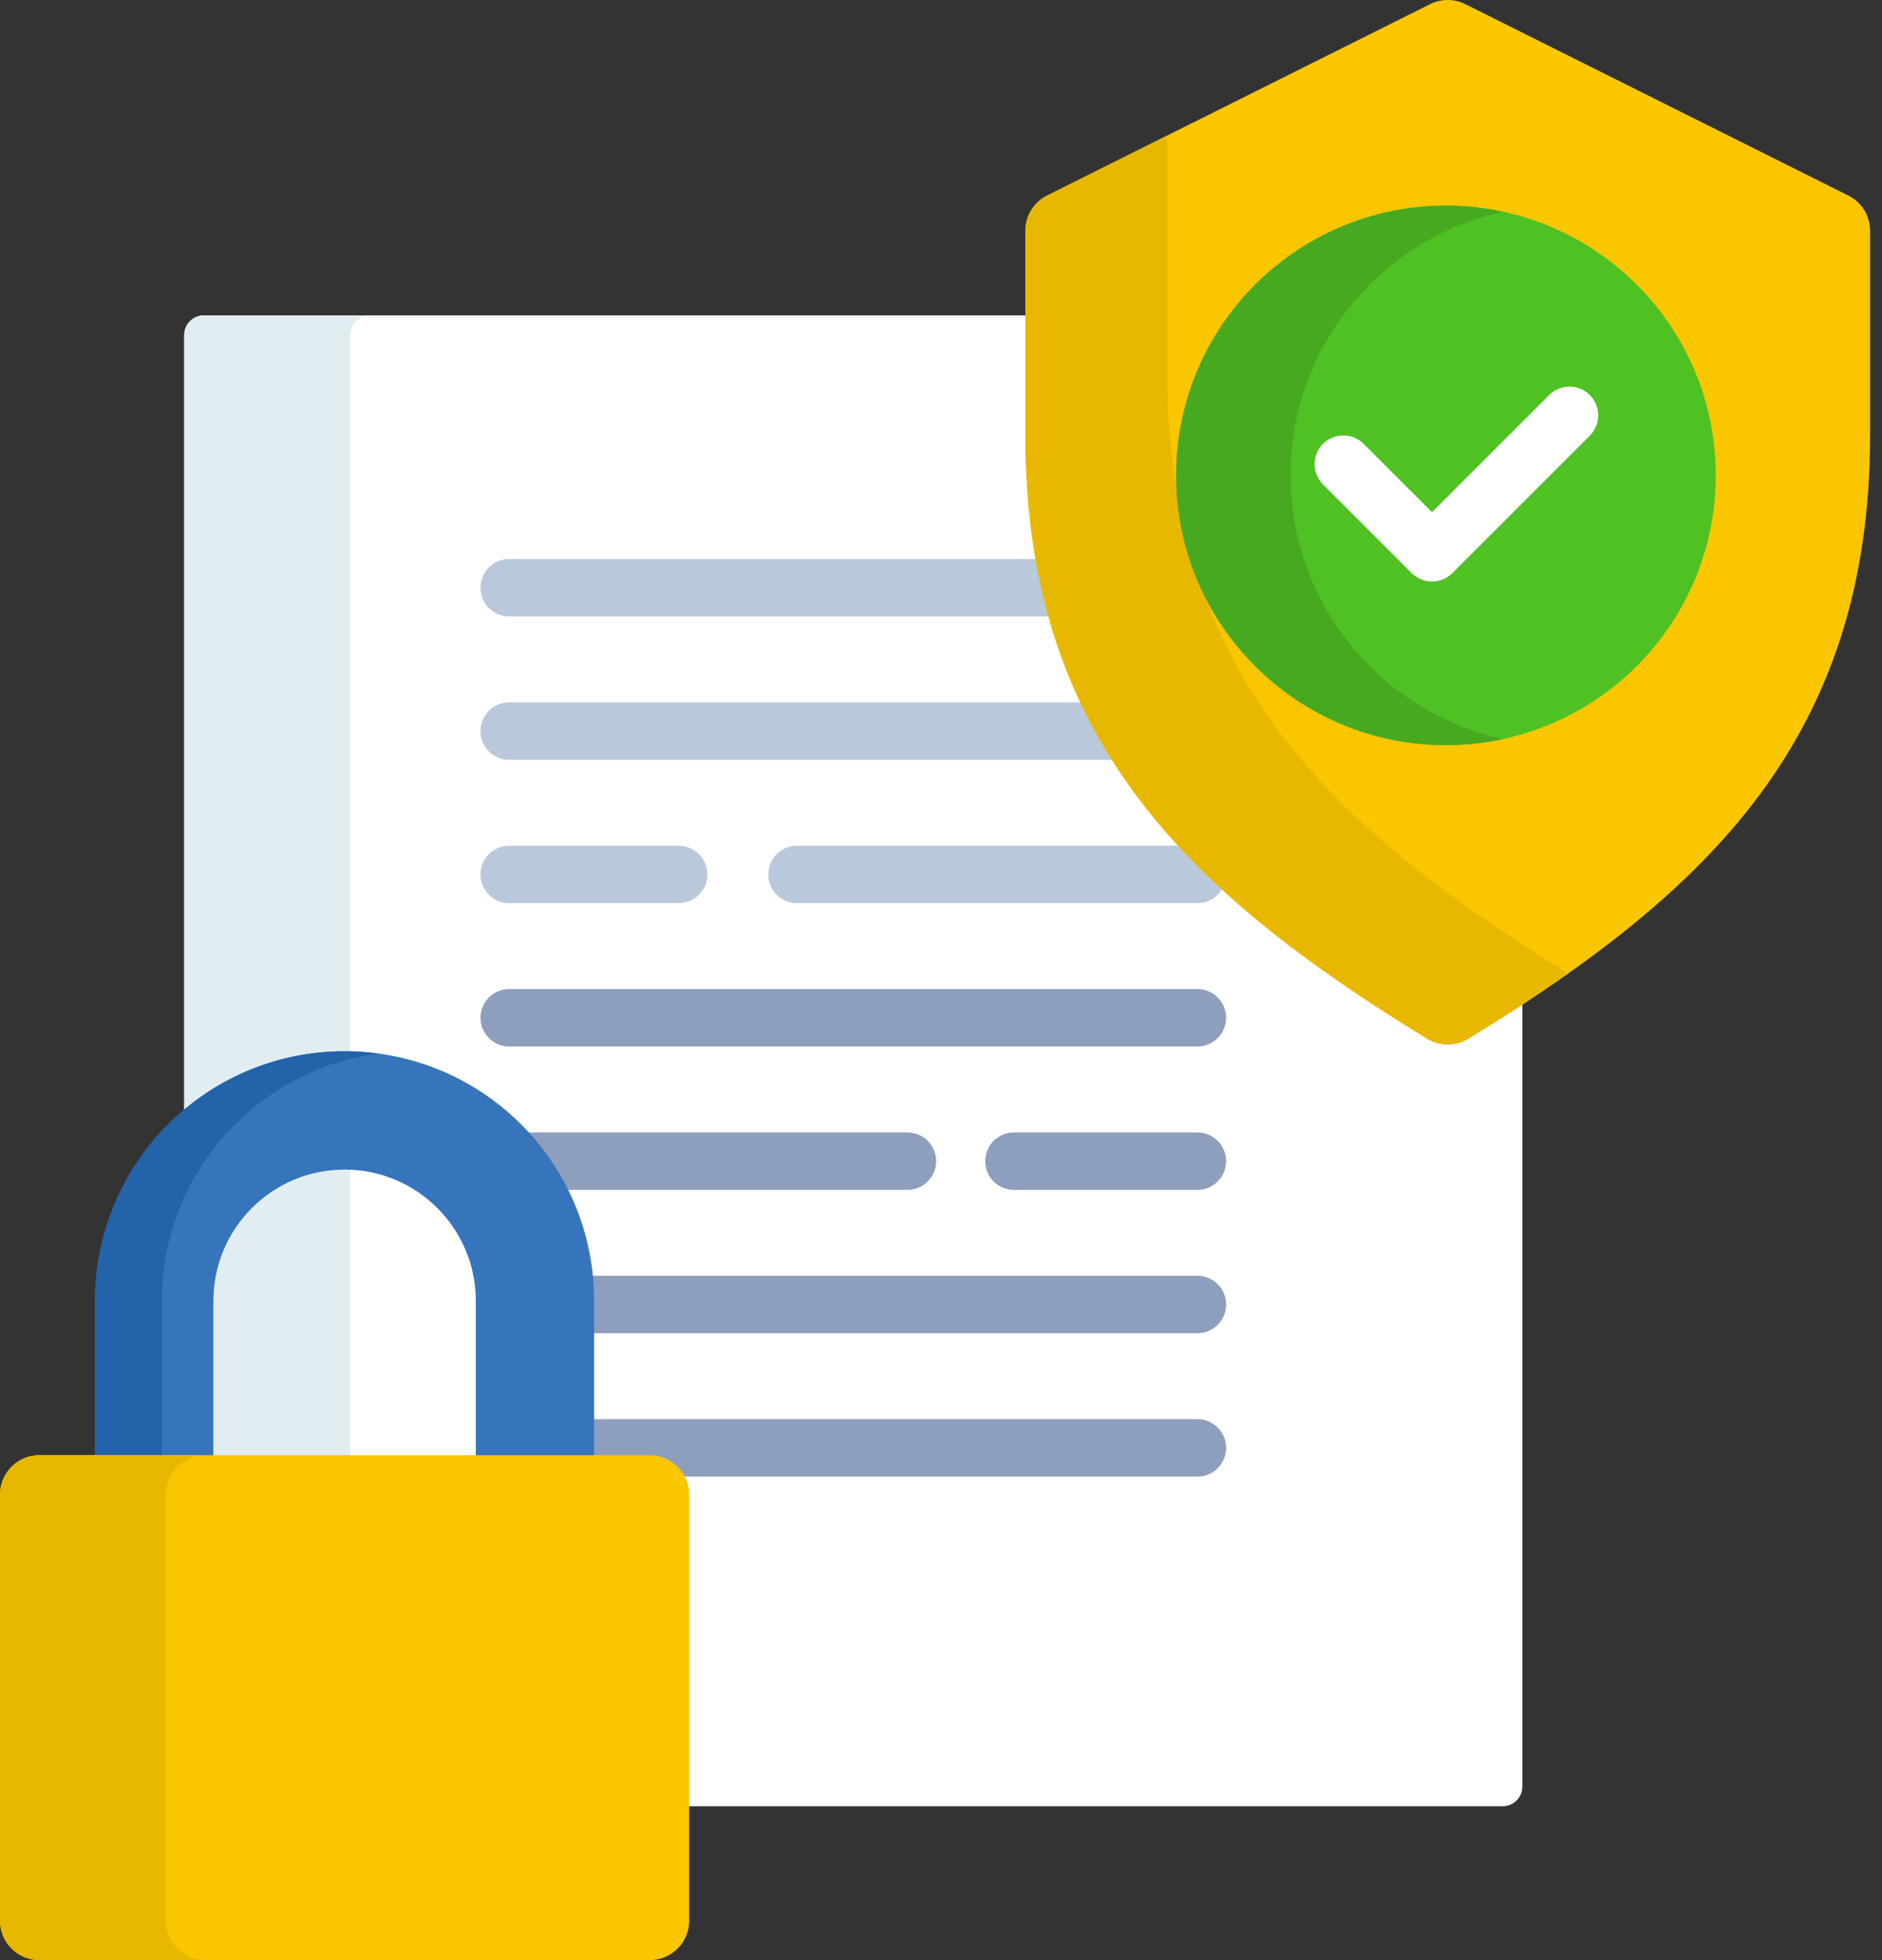 <svg width="96" height="100" viewBox="0 0 96 100" fill="none" xmlns="http://www.w3.org/2000/svg">
<rect x="0" y="0" width="96" height="100" fill="#333333" stroke="none"/>
<path d="M74.8 52.824C74.513 52.999 74.184 53.092 73.848 53.092C73.512 53.092 73.183 52.999 72.896 52.824C60.303 45.118 52.498 37.305 52.498 22.19V16.09H10.403C9.848 16.09 9.397 16.54 9.397 17.096V74.435H33.142C34.145 74.435 34.959 75.25 34.959 76.252V92.15H76.65C77.206 92.15 77.656 91.699 77.656 91.144V51.017C76.734 51.622 75.782 52.223 74.8 52.824Z" fill="white"/>
<path d="M17.868 74.435V17.096C17.868 16.54 18.319 16.09 18.874 16.09H10.403C9.848 16.09 9.397 16.54 9.397 17.096V74.435H17.868Z" fill="#E1EDF1"/>
<path d="M53.016 28.52H25.974C25.165 28.52 24.509 29.176 24.509 29.985C24.509 30.794 25.165 31.45 25.974 31.45H53.674C53.411 30.508 53.191 29.533 53.016 28.52Z" fill="#B9C8DB"/>
<path d="M55.308 35.834H25.974C25.165 35.834 24.509 36.49 24.509 37.299C24.509 38.108 25.165 38.763 25.974 38.763H56.933C56.334 37.825 55.792 36.85 55.308 35.834Z" fill="#B9C8DB"/>
<path d="M60.354 43.147H40.654C39.845 43.147 39.189 43.803 39.189 44.612C39.189 45.421 39.845 46.077 40.654 46.077H61.079C61.68 46.077 62.195 45.715 62.421 45.198C61.696 44.53 61.006 43.848 60.354 43.147Z" fill="#B9C8DB"/>
<path d="M34.618 46.077H25.974C25.165 46.077 24.509 45.421 24.509 44.612C24.509 43.803 25.165 43.147 25.974 43.147H34.618C35.427 43.147 36.083 43.803 36.083 44.612C36.083 45.421 35.427 46.077 34.618 46.077Z" fill="#B9C8DB"/>
<path d="M61.079 53.39H25.974C25.165 53.39 24.509 52.734 24.509 51.925C24.509 51.116 25.165 50.46 25.974 50.46H61.079C61.888 50.46 62.544 51.116 62.544 51.925C62.544 52.734 61.888 53.39 61.079 53.39Z" fill="#8E9EBD"/>
<path d="M61.079 60.704H51.721C50.911 60.704 50.256 60.048 50.256 59.239C50.256 58.43 50.911 57.774 51.721 57.774H61.079C61.888 57.774 62.544 58.43 62.544 59.239C62.544 60.048 61.888 60.704 61.079 60.704Z" fill="#8E9EBD"/>
<path d="M46.288 57.774H26.695C27.514 58.643 28.21 59.629 28.756 60.704H46.288C47.097 60.704 47.753 60.048 47.753 59.239C47.753 58.43 47.097 57.774 46.288 57.774Z" fill="#8E9EBD"/>
<path d="M61.079 65.087H30.046C30.088 65.506 30.11 65.931 30.11 66.36V68.017H61.079C61.888 68.017 62.544 67.361 62.544 66.552C62.544 65.743 61.888 65.087 61.079 65.087Z" fill="#8E9EBD"/>
<path d="M61.079 72.401H30.111V74.435H33.143C33.808 74.435 34.389 74.796 34.706 75.331H61.079C61.888 75.331 62.544 74.675 62.544 73.866C62.544 73.057 61.888 72.401 61.079 72.401Z" fill="#8E9EBD"/>
<path d="M53.416 9.974C52.734 10.315 52.303 11.012 52.303 11.774V22.19C52.303 37.59 60.486 45.459 72.794 52.991C73.441 53.386 74.255 53.386 74.902 52.991C87.21 45.459 95.393 37.59 95.393 22.19V11.774C95.393 11.012 94.962 10.315 94.281 9.974L74.748 0.212C74.181 -0.071 73.515 -0.071 72.948 0.212L53.416 9.974Z" fill="#FAC600"/>
<path d="M59.536 18.87V6.916L53.416 9.974C52.734 10.315 52.303 11.012 52.303 11.774V22.19C52.303 37.59 60.486 45.459 72.794 52.99C73.441 53.386 74.255 53.386 74.902 52.99C76.694 51.894 78.398 50.789 80.003 49.656C67.709 42.129 59.536 34.26 59.536 18.87Z" fill="#E8B800"/>
<path d="M73.757 38.014C81.358 38.014 87.519 31.853 87.519 24.253C87.519 16.652 81.358 10.491 73.757 10.491C66.157 10.491 59.996 16.652 59.996 24.253C59.996 31.853 66.157 38.014 73.757 38.014Z" fill="#4FC123"/>
<path d="M65.832 24.253C65.832 17.654 70.477 12.143 76.675 10.804C75.735 10.601 74.759 10.491 73.757 10.491C66.157 10.491 59.996 16.652 59.996 24.253C59.996 31.854 66.157 38.015 73.757 38.015C74.759 38.015 75.735 37.905 76.675 37.702C70.477 36.363 65.832 30.852 65.832 24.253Z" fill="#47A920"/>
<path d="M73.046 29.668C72.671 29.668 72.296 29.525 72.01 29.239L67.485 24.714C66.913 24.142 66.913 23.215 67.485 22.643C68.058 22.071 68.985 22.071 69.557 22.643L73.046 26.131L79.023 20.154C79.595 19.582 80.523 19.582 81.095 20.154C81.667 20.726 81.667 21.654 81.095 22.226L74.082 29.239C73.796 29.525 73.421 29.668 73.046 29.668Z" fill="white"/>
<path d="M10.885 74.435V66.361C10.885 62.67 13.887 59.668 17.578 59.668C21.268 59.668 24.27 62.67 24.27 66.361V74.435H30.306V66.36C30.306 59.331 24.608 53.632 17.578 53.632C10.548 53.632 4.849 59.331 4.849 66.36V74.435H10.885Z" fill="#3675BB"/>
<path d="M8.26 74.435V66.36C8.26 59.909 13.06 54.583 19.283 53.749C18.725 53.674 18.156 53.632 17.577 53.632C10.548 53.632 4.849 59.331 4.849 66.361V74.436H8.26V74.435Z" fill="#2263AA"/>
<path d="M33.143 100H2.012C0.901 100 0 99.099 0 97.988V76.252C0 75.141 0.901 74.24 2.012 74.24H33.143C34.254 74.24 35.155 75.141 35.155 76.252V97.988C35.155 99.099 34.254 100 33.143 100Z" fill="#FAC600"/>
<path d="M8.461 97.988V76.252C8.461 75.141 9.362 74.24 10.473 74.24H2.012C0.901 74.24 0 75.141 0 76.252V97.988C0 99.099 0.901 100 2.012 100H10.473C9.362 100 8.461 99.099 8.461 97.988Z" fill="#E8B800"/>
</svg>
